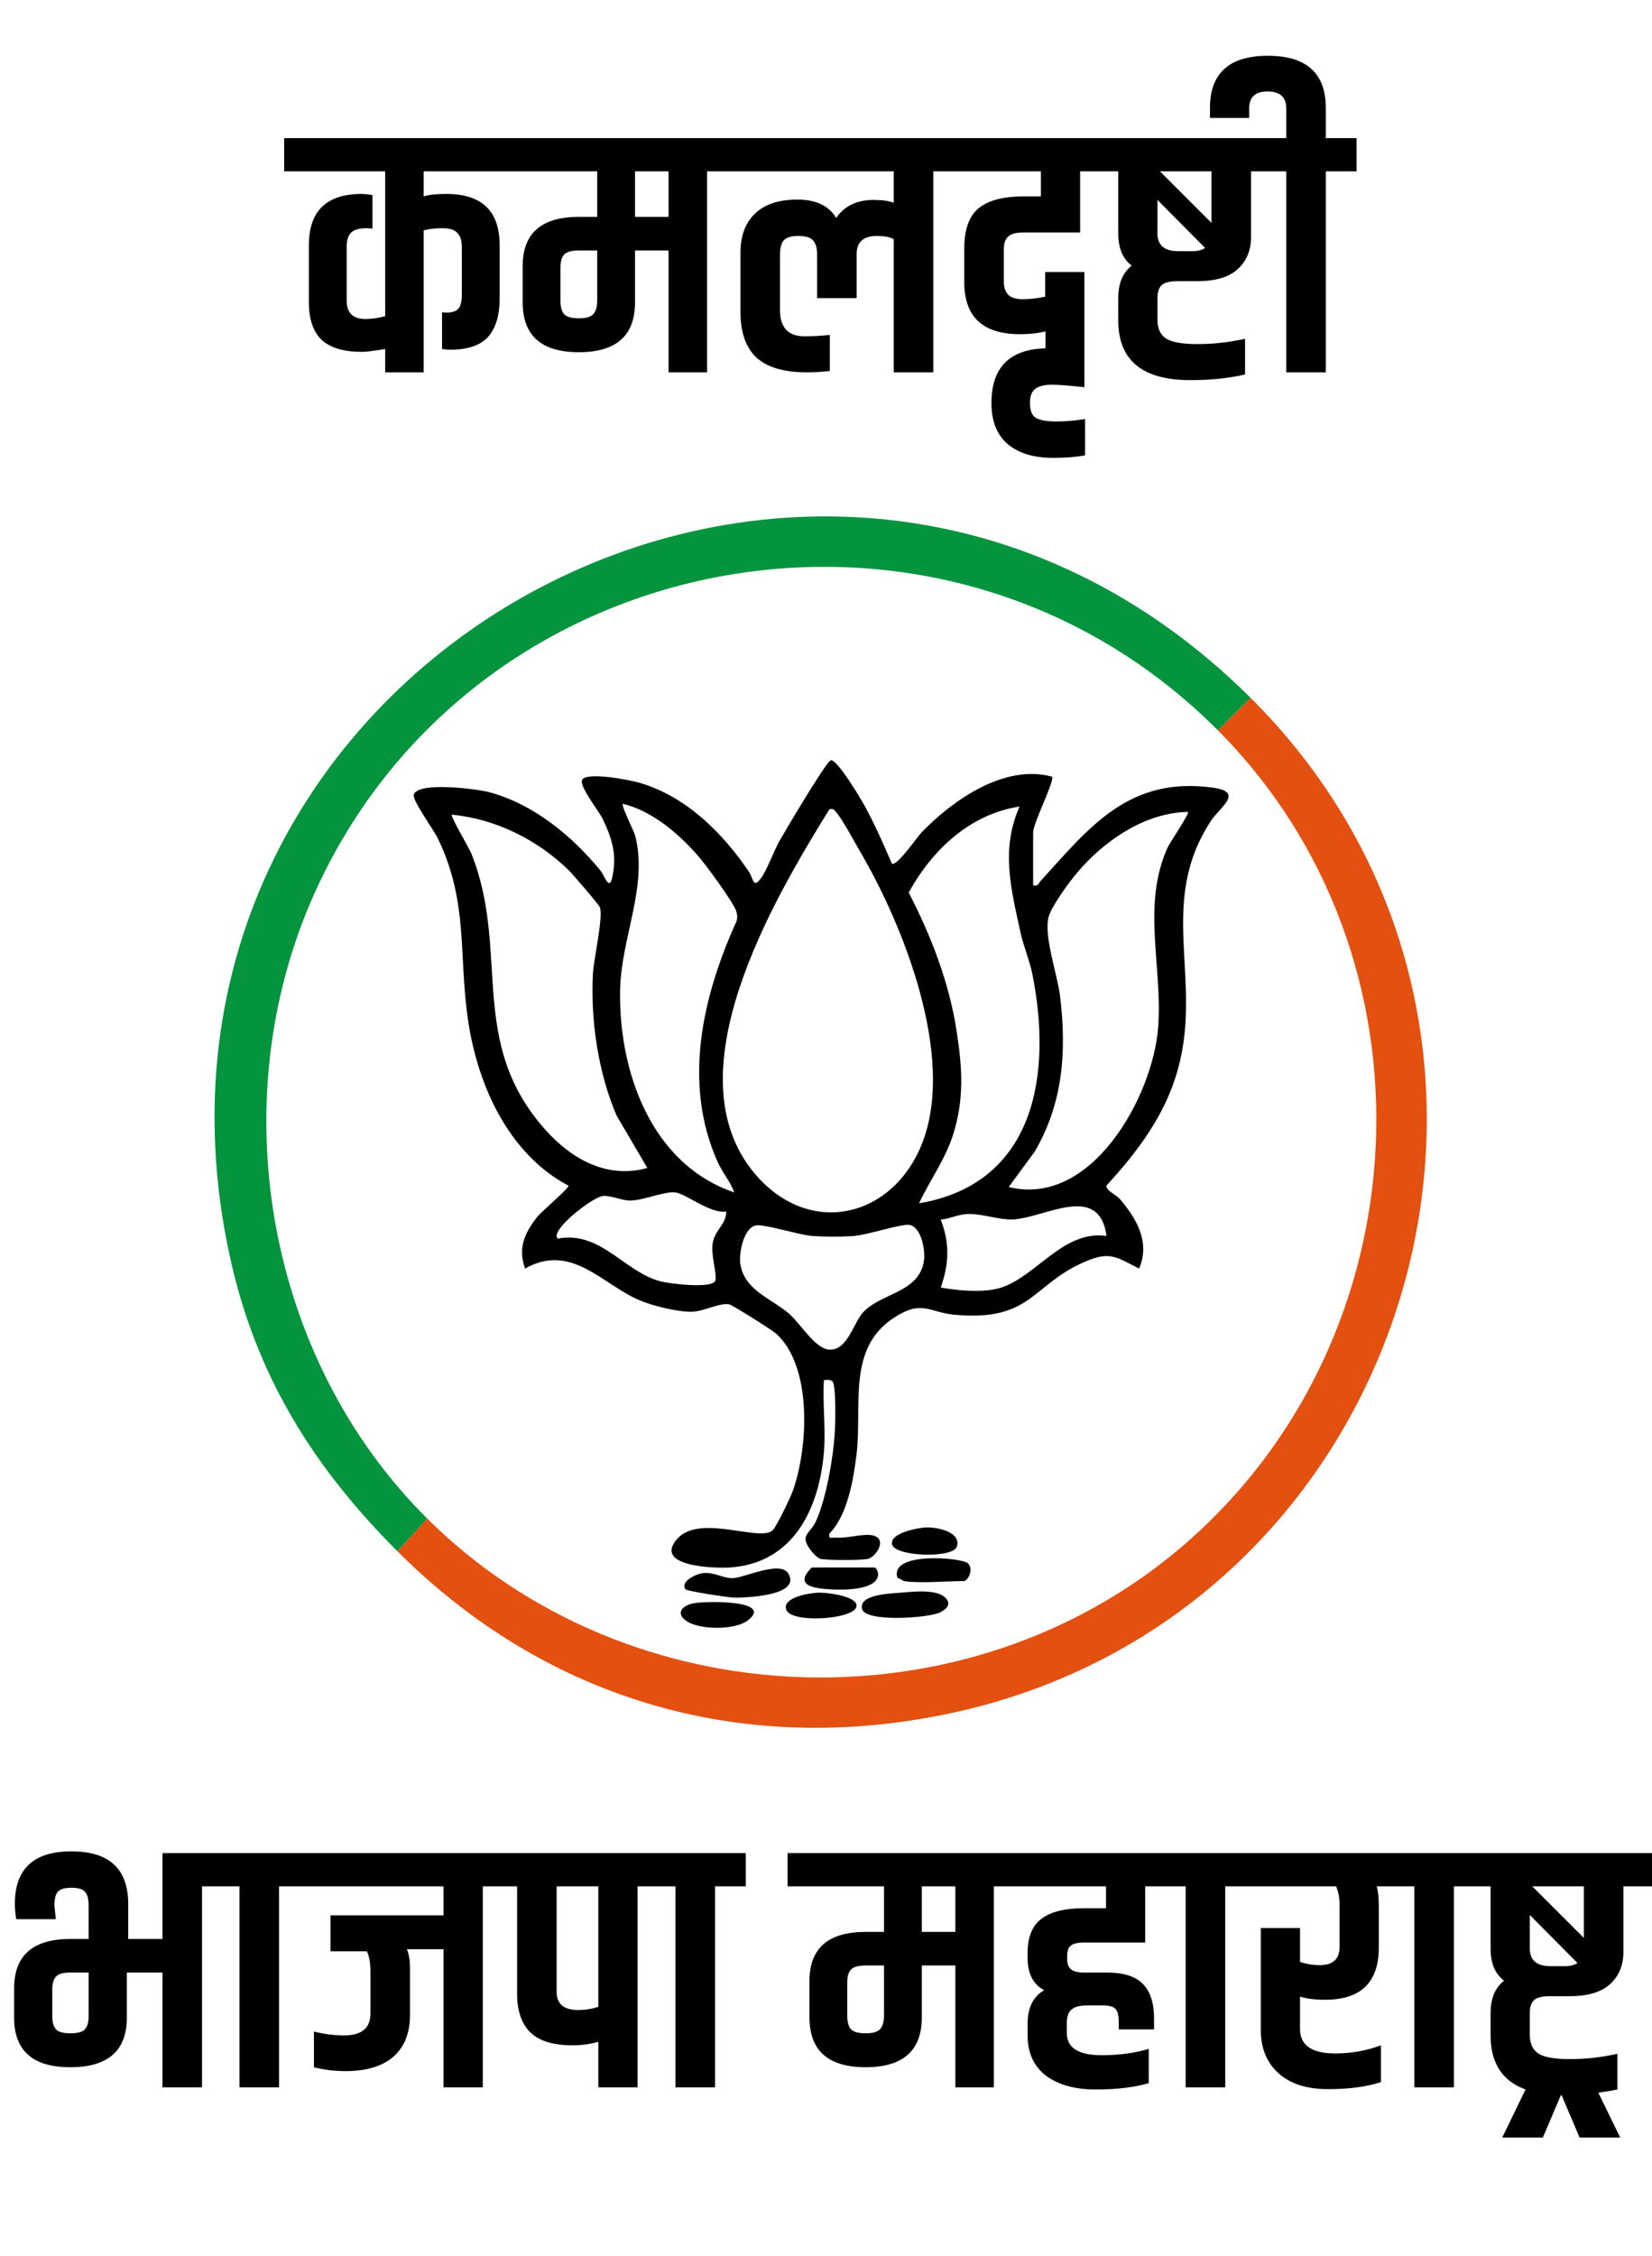 <svg width="608" height="830" viewBox="0 0 608 830" fill="none" xmlns="http://www.w3.org/2000/svg">
<path d="M460.245 256.73C585.255 381.05 519.905 596.27 346.965 630.95C271.135 646.16 200.065 624.55 146.245 570.73L157.245 558.73C231.415 632.41 355.565 637.25 435.445 568.66C524.455 492.23 531.215 352.05 448.245 268.73L460.245 256.73Z" fill="#E4500F"/>
<path d="M460.245 256.73L448.245 268.73C347.095 167.15 174.105 198.85 115.725 328.71C81.385 405.1 97.945 499.83 157.245 558.73L146.245 570.73C115.255 539.74 94.045 505.97 84.515 461.96C37.355 244.11 300.975 98.33 460.245 256.73Z" fill="#04943E"/>
<path d="M303.245 534.23C301.475 555.16 291.975 575.13 268.735 576.71C262.975 577.1 240.225 576.42 249.225 566.2C257.455 556.85 279.525 567.4 284.345 563.08C285.705 561.86 290.875 551.06 291.725 548.71C297.425 532.9 299.145 503.12 285.735 490.74C284.355 489.47 269.735 480.25 268.475 479.94C265.165 479.12 258.945 482.54 254.625 482.63C249.535 482.73 240.695 480.56 235.865 478.61C221.875 472.94 210.475 456.98 193.245 466.74C190.525 459.21 193.105 453.55 197.725 447.73C199.345 445.68 209.465 437.18 209.235 436.25C187.365 424.73 175.995 399.71 172.375 376.1C168.595 351.48 172.635 332.21 161.095 308.38C159.515 305.12 151.655 294.44 152.295 292.36C153.795 287.48 175.485 290.25 180.015 291.46C196.385 295.82 210.635 307.61 221.075 320.41C222.325 321.95 224.155 327.7 225.215 323.25C227.195 314.99 225.455 309.02 221.945 301.54C220.475 298.4 212.845 289.03 214.325 286.83C216.275 283.93 231.815 286.97 235.445 288.03C252.545 293.04 266.015 306.48 275.675 320.81C277.365 323.32 277.045 327.12 280.085 323.09C282.275 320.18 284.875 312.87 287.065 309.07C289.135 305.47 304.065 280.16 305.755 279.74C307.905 279.21 315.645 292.04 317.045 294.43C321.255 301.63 324.905 310.07 328.255 317.73C330.005 319 337.535 307.94 339.215 306.21C350.795 294.26 369.835 280.98 387.215 285.77C388.225 287.22 380.235 302.85 380.235 306.24V325.74C382.165 326.19 382.155 325.04 383.055 324.06C400.945 304.44 415.435 285.41 446.645 289.84C457.935 291.44 448.885 297.15 445.805 301.81C425.655 332.39 442.805 359.96 433.495 393.5C428.825 410.32 418.755 423.62 407.175 436.25C407.195 438.24 410.665 439.39 412.225 441.24C418.435 448.58 423.385 457.12 419.225 466.73C410.355 462.24 408.355 460.18 398.555 464.55C379.715 472.96 379.435 486.15 351.705 483.77C341.725 482.91 339.465 477.99 328.905 484.9C311.595 496.23 317.405 517.33 315.225 535.22C314.095 544.52 311.855 557.59 305.245 564.25C304.825 566.52 306.235 565.62 307.725 565.74C312.265 566.1 318.955 563.71 322.235 565.25C326.165 567.1 322.235 572.74 319.535 573.53C317.545 574.11 303.945 574.11 301.945 573.53C300.785 573.19 298.995 571.26 298.255 570.23C294.115 564.53 298.155 564.59 300.425 559.43C304.135 551.01 306.645 536.45 307.225 527.23C307.415 524.13 307.815 509.3 306.295 508.18C305.315 507.46 304.305 507.76 303.235 507.74C302.705 516.35 303.955 525.73 303.235 534.24L303.245 534.23ZM270.245 438.73C268.765 434.66 265.895 431.5 264.075 427.41C251.165 398.45 258.545 366.58 271.055 338.97C271.475 337.78 271.335 336.68 271.045 335.49C270.285 332.43 259.875 318.34 257.225 315.26C250.035 306.92 240.175 298.42 229.265 295.73C228.515 296.52 233.285 305.53 233.825 307.66C238.495 326.23 228.595 345.13 228.225 364.18C227.635 394.2 239.665 428.38 270.255 438.72L270.245 438.73ZM375.245 296.74C356.925 299.56 343.065 312.73 334.435 328.39C342.715 344.44 349.315 361.41 352.085 379.4C354.175 392.92 354.935 404.5 350.705 417.69C347.845 426.63 342.175 434.32 338.255 442.73C381.015 435.44 387.315 395.27 379.975 358.51C378.975 353.49 376.635 347.99 375.545 342.94C372.105 326.99 368.235 312.56 375.245 296.73V296.74ZM305.265 297.74C284.405 331.4 246.905 395.1 277.735 431.75C297.935 455.76 329.225 448.08 339.735 419.73C351.385 388.29 332.665 340.71 316.415 313.07C314.425 309.68 309.905 301.19 307.705 298.78C306.885 297.88 306.705 297.42 305.265 297.74ZM437.245 298.74C421.315 298.95 406.235 309.42 396.275 321.26C393.465 324.6 387.255 333.12 386.025 337.01C383.895 343.77 389.155 358.48 390.125 366.35C392.615 386.63 391.295 405.9 380.775 423.77L371.245 436.73C401.755 444.31 424.225 403.47 426.225 378.22C427.995 355.87 420.045 333.15 429.755 311.75C430.555 310 437.875 299.29 437.235 298.74H437.245ZM238.245 429.72L226.965 410.52C220.165 394.8 217.305 375.33 218.215 358.19C218.485 353.14 222.175 336.81 220.745 333.75C220.155 332.5 210.875 321.73 209.305 320.19C197.805 308.92 182.395 301.3 166.275 299.73C165.705 300.31 172.645 311.99 173.465 314.03C187.905 350.03 171.735 383.28 200.765 415.73C210.375 426.48 223.535 433.89 238.275 429.71L238.245 429.72ZM267.255 445.74C261.505 446.66 252.745 439.39 248.675 438.74C244.865 438.13 236.605 441.77 231.755 441.72C228.845 441.69 224.585 439.75 221.875 440.03C218.115 440.43 202.175 452.72 205.255 455.72C221.105 452.76 229.425 467.75 243.035 471.43C246.355 472.33 262.605 474.3 263.315 471.06C263.895 468.41 261.565 461.95 262.315 457.28C263.065 452.61 267.465 450.22 267.255 445.72V445.74ZM407.255 454.73C404.475 434.78 384.375 448.24 372.595 448.67C367.865 448.84 361.635 446.64 356.755 446.65C352.755 446.65 350.015 448.35 346.245 448.75C349.605 457.66 349.315 464.75 346.245 473.73C352.435 474.8 360.085 475.54 366.305 474.3C380.355 471.5 390.535 452.36 407.245 454.73H407.255ZM277.975 450.9C273.605 452.14 271.905 461.09 272.465 464.97C273.865 474.7 283.865 477.74 290.265 483.22C294.525 486.86 299.905 496.09 305.005 496.54C311.955 497.16 314.015 486.66 317.755 482.73C324.495 475.63 338.175 475.63 340.025 463.99C340.655 460.02 339.085 451.47 334.735 450.7C331.725 450.16 319.285 454.43 313.805 454.79C309.425 455.08 303.135 455.07 298.765 454.73C293.985 454.36 280.765 450.12 277.985 450.91L277.975 450.9Z" fill="black"/>
<path d="M290.085 578.89C295.235 587.18 273.935 587.97 269.715 587.77C267.625 587.67 252.745 585.46 252.255 584.72C250.275 581.76 256.365 579.02 258.875 578.78C263.005 578.39 266.175 580.76 269.655 580.65C274.015 580.51 287.085 574.06 290.085 578.89Z" fill="black"/>
<path d="M331.045 586.03C335.655 585.66 344.365 584.55 347.775 587.71C350.185 589.95 348.775 591.75 346.165 593.15C342.025 595.37 318.705 596.91 317.315 592.1C315.735 586.66 327.715 586.29 331.045 586.03Z" fill="black"/>
<path d="M254.965 589.94C259.095 589.02 285.165 588.53 275.225 596.2C270.575 599.79 257.795 599.72 252.905 596.58C248.555 593.78 250.775 590.88 254.965 589.94Z" fill="black"/>
<path d="M332.745 581.73C332.215 581.64 331.225 580.66 330.345 580.62C326.975 570.7 354.105 573.06 356.255 575.2C358.515 577.45 356.145 581.72 354.735 581.72C348.525 581.72 338.305 582.64 332.735 581.72L332.745 581.73Z" fill="black"/>
<path d="M298.745 576.73H321.745C322.645 576.73 323.445 578.69 323.085 580.05C321.735 585.17 309.955 585.02 305.695 584.77C299.625 584.42 291.965 583.44 298.745 576.73Z" fill="black"/>
<path d="M301.075 585.98C303.785 585.84 316.035 587.18 315.205 591.14C314.215 595.87 290.865 597.45 289.315 592.11C288.005 587.62 297.975 586.14 301.075 585.98Z" fill="black"/>
<path d="M341.075 561.98C345.005 561.9 353.875 563.64 352.145 569.07C350.755 573.44 329.095 572.77 328.295 568.12C327.565 563.87 338.325 562.03 341.075 561.97V561.98Z" fill="black"/>
<path d="M127.59 110.61C127.59 115.117 129.887 117.37 134.48 117.37C136.82 117.37 139.247 117.023 141.76 116.33V63.03H104.58V50.81H192.98V63.03H155.93V72.26C157.75 71.653 160.523 71.35 164.25 71.35C177.337 71.35 183.88 77.633 183.88 90.2V109.83C183.88 116.07 182.45 120.793 179.59 124C176.73 127.12 172.05 128.68 165.55 128.68C165.03 128.68 164.077 128.593 162.69 128.42V114.9L164.51 115.03C166.677 114.943 168.107 114.423 168.8 113.47C169.58 112.43 169.97 110.783 169.97 108.53V90.59C169.97 88.423 169.407 86.777 168.28 85.65C167.24 84.523 165.42 83.96 162.82 83.96C160.307 83.96 158.01 84.22 155.93 84.74V137H141.76V128.42C137.6 129.113 134.74 129.46 133.18 129.46C126.507 129.46 121.567 127.987 118.36 125.04C115.24 122.007 113.68 117.413 113.68 111.26V90.2C113.68 77.633 120.18 71.35 133.18 71.35C133.873 71.35 135.173 71.48 137.08 71.74V84.09L135 83.96C132.227 83.96 130.277 84.523 129.15 85.65C128.11 86.777 127.59 88.467 127.59 90.72V110.61ZM246.057 137V92.15H233.707V111.26C233.707 123.48 226.817 129.59 213.037 129.59C199.257 129.59 192.367 123.48 192.367 111.26V97.87C192.367 85.823 199.257 79.8 213.037 79.8H219.797V63.03H184.307V50.81H271.667V63.03H260.227V137H246.057ZM233.707 79.8H246.057V63.03H233.707V79.8ZM219.797 110.74V92.15H213.037C210.35 92.15 208.53 92.67 207.577 93.71C206.71 94.663 206.277 96.223 206.277 98.39V110.74C206.277 112.907 206.71 114.51 207.577 115.55C208.53 116.59 210.35 117.11 213.037 117.11C215.723 117.11 217.5 116.59 218.367 115.55C219.32 114.51 219.797 112.907 219.797 110.74ZM272.514 114.77V93.06C272.514 86.82 274.29 82.01 277.844 78.63C281.397 75.163 286.597 73.43 293.444 73.43C300.29 73.43 305.057 75.683 307.744 80.19C310.777 75.77 315.37 73.56 321.524 73.56C324.644 73.56 327.114 73.907 328.934 74.6V63.03H262.764V50.81H354.804V63.03H343.494V137H328.934V87.99C327.547 87.21 325.467 86.82 322.694 86.82C317.754 86.82 315.284 89.03 315.284 93.45V109.7H300.724V93.45C300.724 91.283 300.247 89.637 299.294 88.51C298.34 87.383 296.52 86.82 293.834 86.82C291.147 86.82 289.327 87.383 288.374 88.51C287.507 89.637 287.074 91.327 287.074 93.58V114.25C287.074 117.283 287.81 119.623 289.284 121.27C290.757 122.917 293.054 123.74 296.174 123.74C299.38 123.74 302.457 123.567 305.404 123.22V136.48C302.63 136.827 299.857 137 297.084 137C288.59 137 282.35 135.18 278.364 131.54C274.464 127.813 272.514 122.223 272.514 114.77ZM397.528 85.52H376.858C373.998 85.52 372.048 86.04 371.008 87.08C369.968 88.033 369.448 89.593 369.448 91.76V103.46C369.448 105.713 370.011 107.403 371.138 108.53C372.265 109.57 374.041 110.09 376.468 110.09C378.895 110.09 381.625 109.787 384.658 109.18V100.08H399.088V142.46C393.455 141.853 389.425 141.55 386.998 141.55C384.658 141.55 382.751 141.983 381.278 142.85C379.805 143.803 379.068 145.623 379.068 148.31C379.068 151.083 379.805 152.903 381.278 153.77C382.838 154.637 385.308 155.07 388.688 155.07C392.155 155.07 395.708 154.767 399.348 154.16V167.55C396.055 168.157 392.155 168.46 387.648 168.46C380.455 168.46 374.865 166.77 370.878 163.39C366.891 160.01 364.898 154.983 364.898 148.31C364.898 135.223 371.528 128.507 384.788 128.16V121.92C382.015 122.613 378.895 122.96 375.428 122.96C361.735 122.96 354.888 116.59 354.888 103.85V91.37C354.888 84.523 356.621 79.627 360.088 76.68C363.641 73.733 369.231 72.26 376.858 72.26H383.098V63.03H345.918V50.81H409.358V63.03H397.528V85.52ZM400.508 50.81H470.968V63.03H460.438V87.08C460.438 92.107 458.791 96.093 455.498 99.04C452.291 101.987 447.308 103.46 440.548 103.46H433.138C430.364 103.46 428.458 103.98 427.418 105.02C426.464 106.06 425.988 107.62 425.988 109.7V117.63C425.988 120.837 427.028 123.133 429.108 124.52C431.188 125.907 435.088 126.6 440.808 126.6C446.528 126.6 452.334 125.95 458.228 124.65V137.78C452.334 139.167 445.618 139.86 438.078 139.86C420.398 139.86 411.558 132.537 411.558 117.89V109.7C411.558 104.327 413.204 100.34 416.498 97.74C413.204 95.227 411.558 91.283 411.558 85.91V63.03H400.508V50.81ZM433.658 92.41H438.988C440.808 92.41 442.324 92.02 443.538 91.24L425.988 73.56V85.91C425.988 90.243 428.544 92.41 433.658 92.41ZM445.878 63.03H426.898L445.878 82.01V63.03ZM473.39 50.81V39.89C473.39 35.73 471.093 33.65 466.5 33.65C461.993 33.65 459.74 35.73 459.74 39.89V43.4H445.31V39.76C445.31 26.933 452.417 20.52 466.63 20.52C480.843 20.52 487.95 26.933 487.95 39.76V50.81H499.26V63.03H487.95V137H473.39V63.03H462.08V50.81H473.39Z" fill="black"/>
<path d="M32.63 713.4V701.05C32.63 698.797 32.197 697.15 31.33 696.11C30.55 695.07 28.86 694.55 26.26 694.55C23.747 694.55 22.057 695.07 21.19 696.11C20.41 697.15 20.02 698.797 20.02 701.05L20.54 706.12H5.98C5.633 703.953 5.46 702.09 5.46 700.53C5.46 687.617 12.393 681.16 26.26 681.16C40.213 681.16 47.19 687.617 47.19 700.53V713.4H59.8V681.81H85.67V694.03H74.36V768H59.8V725.75H46.67V742.39C46.67 754.523 39.737 760.59 25.87 760.59C12.09 760.59 5.2 754.523 5.2 742.39V731.6C5.2 719.467 12.09 713.4 25.87 713.4H32.63ZM32.63 741.87V725.75H25.87C23.183 725.75 21.407 726.27 20.54 727.31C19.673 728.35 19.24 729.91 19.24 731.99V741.87C19.24 743.95 19.673 745.51 20.54 746.55C21.407 747.59 23.183 748.11 25.87 748.11C28.557 748.11 30.333 747.633 31.2 746.68C32.153 745.64 32.63 744.037 32.63 741.87ZM88.14 694.03H76.83V681.81H114.01V694.03H102.7V768H88.14V694.03ZM136.341 725.1C136.341 722.24 135.907 719.857 135.041 717.95H121.651V704.69H163.251V694.03H105.141V681.81H188.991V694.03H177.681V768H163.251V717.17H149.731C150.511 718.817 150.901 721.2 150.901 724.32V741.22C150.901 748.067 148.821 753.267 144.661 756.82C140.587 760.287 134.737 762.02 127.111 762.02C123.037 762.02 119.181 761.543 115.541 760.59V747.46C119.354 748.413 123.037 748.89 126.591 748.89C133.091 748.89 136.341 746.203 136.341 740.83V725.1ZM220.207 694.03H204.867V732.9C204.867 737.32 207.51 739.53 212.797 739.53C215.397 739.53 217.867 739.14 220.207 738.36V694.03ZM220.207 768V751.23C217.173 752.097 214.01 752.53 210.717 752.53C203.61 752.53 198.41 750.927 195.117 747.72C191.91 744.513 190.307 739.747 190.307 733.42V694.03H180.297V681.81H246.077V694.03H234.637V768H220.207ZM248.609 694.03H237.299V681.81H274.479V694.03H263.169V768H248.609V694.03ZM351.607 768V723.15H339.257V742.26C339.257 754.48 332.367 760.59 318.587 760.59C304.807 760.59 297.917 754.48 297.917 742.26V728.87C297.917 716.823 304.807 710.8 318.587 710.8H325.347V694.03H289.857V681.81H377.217V694.03H365.777V768H351.607ZM339.257 710.8H351.607V694.03H339.257V710.8ZM325.347 741.74V723.15H318.587C315.901 723.15 314.081 723.67 313.127 724.71C312.261 725.663 311.827 727.223 311.827 729.39V741.74C311.827 743.907 312.261 745.51 313.127 746.55C314.081 747.59 315.901 748.11 318.587 748.11C321.274 748.11 323.051 747.59 323.917 746.55C324.871 745.51 325.347 743.907 325.347 741.74ZM378.194 748.76V744.6C378.194 738.707 380.231 734.59 384.304 732.25C380.318 730.17 378.281 726.313 378.194 720.68V718.47C378.194 712.75 379.884 708.59 383.264 705.99C386.644 703.39 391.888 702.09 398.994 702.09H407.054V694.03H368.314V681.81H433.964V694.03H421.484V714.7H398.994C396.654 714.7 395.008 715.09 394.054 715.87C393.188 716.65 392.754 717.907 392.754 719.64V720.81C392.754 722.543 393.231 723.8 394.184 724.58C395.138 725.36 396.741 725.75 398.994 725.75H407.314C413.468 725.75 417.888 727.137 420.574 729.91C423.348 732.683 424.734 736.93 424.734 742.65V746.68H411.734V743.82C411.734 741.567 411.344 740.007 410.564 739.14C409.784 738.273 408.138 737.84 405.624 737.84H400.164C397.304 737.84 395.311 738.403 394.184 739.53C393.144 740.57 392.624 742.13 392.624 744.21V747.98C392.624 753.44 396.914 756.17 405.494 756.17C411.821 756.17 417.584 755.39 422.784 753.83V766.44C417.498 768 410.998 768.78 403.284 768.78C395.658 768.78 389.548 767.09 384.954 763.71C380.448 760.243 378.194 755.26 378.194 748.76ZM436.372 694.03H425.062V681.81H462.242V694.03H450.932V768H436.372V694.03ZM493.023 701.18C493.023 698.32 492.59 695.937 491.723 694.03H453.373V681.81H517.983V694.03H506.673C507.193 695.677 507.453 698.06 507.453 701.18V716.52C507.453 729.347 500.866 735.76 487.693 735.76C483.88 735.76 480.803 735.37 478.463 734.59V746.55C478.463 752.53 482.796 755.52 491.463 755.52C497.27 755.52 502.86 754.523 508.233 752.53V766.05C503.033 767.783 496.533 768.65 488.733 768.65C480.933 768.65 474.866 766.7 470.533 762.8C466.2 758.9 464.033 753.613 464.033 746.94V709.37H478.463V721.85C480.803 722.63 483.23 723.02 485.743 723.02C490.596 723.02 493.023 720.767 493.023 716.26V701.18ZM520.542 694.03H509.232V681.81H546.412V694.03H535.102V768H520.542V694.03ZM537.543 681.81H608.003V694.03H597.473V718.08C597.473 723.107 595.826 727.093 592.533 730.04C589.326 732.987 584.343 734.46 577.583 734.46H570.173C567.4 734.46 565.493 734.98 564.453 736.02C563.5 737.06 563.023 738.62 563.023 740.7V748.63C563.023 751.837 564.063 754.133 566.143 755.52C568.223 756.907 572.123 757.6 577.843 757.6C583.563 757.6 589.37 756.95 595.263 755.65V768.78C593.703 769.127 591.363 769.517 588.243 769.95L596.303 786.46H581.353L574.723 770.86H574.463L567.833 786.46H552.883L561.463 768.78C552.883 765.66 548.593 759.03 548.593 748.89V740.7C548.593 735.327 550.24 731.34 553.533 728.74C550.24 726.227 548.593 722.283 548.593 716.91V694.03H537.543V681.81ZM570.693 723.41H576.023C577.843 723.41 579.36 723.02 580.573 722.24L563.023 704.56V716.91C563.023 721.243 565.58 723.41 570.693 723.41ZM582.913 694.03H563.933L582.913 713.01V694.03Z" fill="black"/>
</svg>
